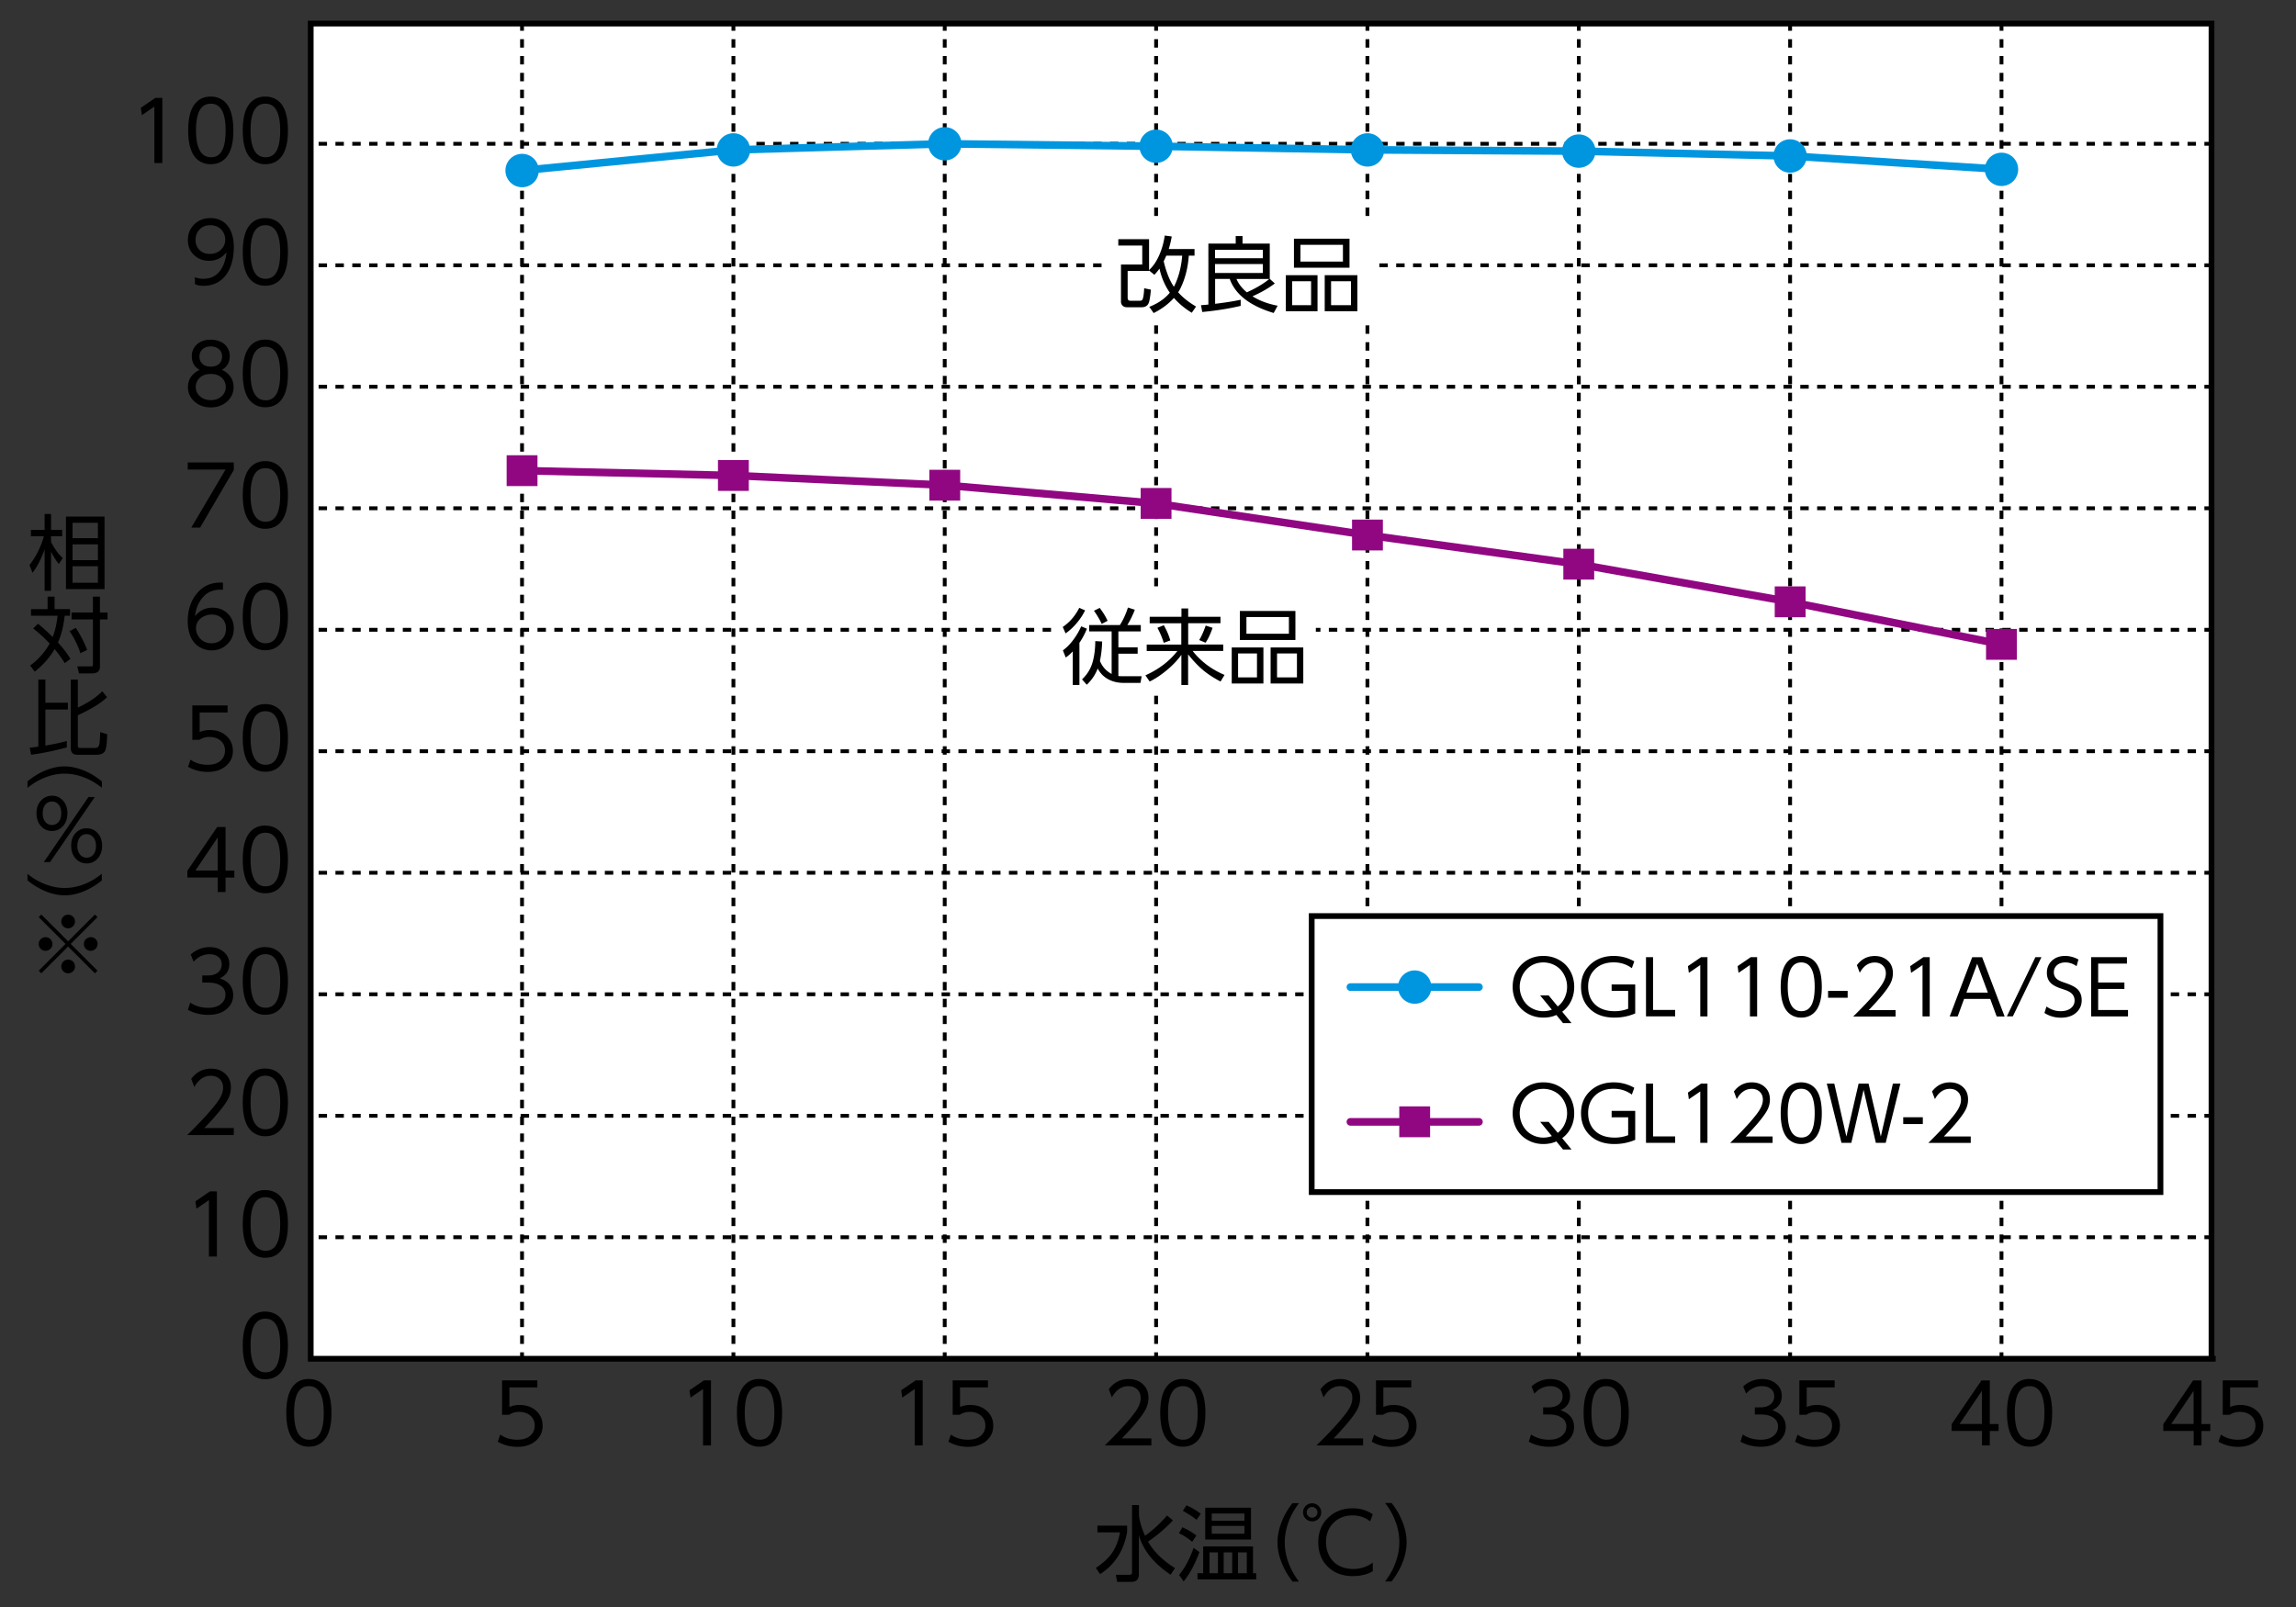 <svg xmlns="http://www.w3.org/2000/svg" id="a" viewBox="0 0 300 210"><rect x="0" y="0" width="300" height="210" fill="#333333" stroke="none"/><defs><style>.b{fill:#910782}.c,.d,.g{fill:none}.c{stroke:#0096df}.d{stroke-dasharray:1.1 1.1;stroke-width:.5px}.d,.h{stroke:#000}.h,.i{fill:#fff}.j{fill:#0096df}.g{stroke:#910782}.h{stroke-width:.75px}</style></defs><path d="M289.13 177.56H40.6V2.92v.16h248.36v174.48h.17z" class="h"/><path d="M261.52 2.92v174.64M233.9 2.92v174.64M206.29 2.92v174.64M178.67 2.92v174.64M151.06 2.92v174.64M123.44 2.92v174.64M95.83 2.92v174.64M68.21 2.92v174.64M289.13 18.79H40.6M289.13 34.67H40.6M289.13 50.54H40.6M289.13 66.42H40.6M289.13 82.3H40.6M289.13 98.17H40.6M289.13 114.05H40.6M289.13 129.93H40.6M289.13 145.81H40.6M289.13 161.68H40.6" class="d"/><path d="m18.4 14.09 1.9-1.3h.91v8.51h-1.04v-7.37l-1.63 1.12-.14-.96ZM27.54 12.62c.58 0 1.1.15 1.55.46.93.63 1.4 1.96 1.4 3.97 0 1.47-.25 2.57-.76 3.3-.51.74-1.25 1.11-2.22 1.11-.56 0-1.06-.15-1.52-.46-.93-.64-1.4-1.96-1.4-3.96 0-1.48.25-2.58.76-3.31.51-.74 1.24-1.11 2.19-1.11Zm0 .93c-1.29 0-1.93 1.16-1.93 3.47s.65 3.53 1.96 3.53 1.91-1.17 1.91-3.5-.64-3.5-1.93-3.5ZM34.67 12.62c.58 0 1.1.15 1.55.46.93.63 1.4 1.96 1.4 3.97 0 1.47-.25 2.57-.76 3.3-.51.74-1.25 1.11-2.22 1.11-.56 0-1.06-.15-1.52-.46-.93-.64-1.4-1.96-1.4-3.96 0-1.48.25-2.58.76-3.31.51-.74 1.24-1.11 2.19-1.11Zm0 .93c-1.29 0-1.93 1.16-1.93 3.47s.65 3.53 1.96 3.53 1.91-1.17 1.91-3.5-.64-3.5-1.93-3.5ZM25.45 36.22c.34.14.71.21 1.12.21 1.09 0 1.9-.47 2.43-1.42.31-.54.51-1.22.6-2.04-.6.74-1.36 1.11-2.29 1.11-.77 0-1.41-.24-1.93-.73-.56-.51-.83-1.18-.83-1.99s.28-1.49.83-2.04c.56-.54 1.25-.82 2.1-.82.93 0 1.67.32 2.21.95.57.66.86 1.63.86 2.89 0 .89-.14 1.7-.41 2.44-.33.9-.84 1.56-1.51 2-.59.38-1.27.57-2.02.57-.44 0-.82-.07-1.14-.22v-.92Zm1.99-6.79c-.54 0-.99.18-1.34.53-.37.37-.55.84-.55 1.41 0 .46.14.86.42 1.19.34.41.82.62 1.44.62s1.12-.2 1.51-.6c.34-.34.51-.76.51-1.25 0-.54-.19-1-.56-1.37-.35-.35-.83-.53-1.42-.53ZM34.67 28.5c.58 0 1.1.15 1.55.46.93.63 1.4 1.96 1.4 3.97 0 1.47-.25 2.57-.76 3.3-.51.74-1.25 1.11-2.22 1.11-.56 0-1.06-.15-1.52-.46-.93-.64-1.4-1.96-1.4-3.96 0-1.48.25-2.58.76-3.31.51-.74 1.24-1.11 2.19-1.11Zm0 .93c-1.29 0-1.93 1.16-1.93 3.47s.65 3.53 1.96 3.53 1.91-1.17 1.91-3.5-.64-3.5-1.93-3.5ZM28.99 48.33c.19.08.36.18.53.3.67.5 1 1.15 1 1.97 0 .74-.29 1.37-.86 1.88-.58.51-1.28.76-2.12.76s-1.54-.25-2.12-.76c-.57-.51-.86-1.13-.86-1.88 0-.86.36-1.53 1.09-2.02.14-.1.29-.18.45-.24-.09-.05-.17-.1-.25-.15-.53-.39-.79-.94-.79-1.64 0-.59.21-1.09.62-1.5.45-.44 1.07-.66 1.86-.66.54 0 1.03.12 1.47.36.35.2.63.5.82.89.13.28.19.58.19.9 0 .7-.26 1.25-.79 1.64-.07.05-.16.1-.25.15Zm-1.45.54c-.59 0-1.05.15-1.4.46-.37.33-.56.75-.56 1.24s.19.9.56 1.23c.37.33.85.49 1.42.49.54 0 1-.16 1.38-.49.37-.33.56-.75.56-1.23s-.19-.92-.56-1.24c-.35-.31-.82-.46-1.4-.46Zm0-3.6c-.46 0-.83.13-1.1.39-.25.24-.38.54-.38.93s.13.7.38.95c.26.25.63.37 1.12.37.46 0 .82-.12 1.08-.37.25-.25.38-.56.38-.95s-.13-.7-.38-.93c-.28-.26-.65-.39-1.1-.39ZM34.67 44.38c.58 0 1.1.15 1.55.46.93.63 1.4 1.96 1.4 3.97 0 1.47-.25 2.57-.76 3.3-.51.74-1.25 1.11-2.22 1.11-.56 0-1.06-.15-1.52-.46-.93-.64-1.4-1.96-1.4-3.96 0-1.48.25-2.58.76-3.31.51-.74 1.24-1.11 2.19-1.11Zm0 .93c-1.29 0-1.93 1.16-1.93 3.47s.65 3.53 1.96 3.53 1.91-1.17 1.91-3.5-.64-3.5-1.93-3.5ZM24.53 60.43h6.02v.98l-4.4 7.53H25l4.47-7.58h-4.94v-.92ZM34.67 60.26c.58 0 1.1.15 1.55.46.93.63 1.4 1.96 1.4 3.97 0 1.47-.25 2.57-.76 3.3-.51.74-1.25 1.11-2.22 1.11-.56 0-1.06-.15-1.52-.46-.93-.64-1.4-1.96-1.4-3.96 0-1.48.25-2.58.76-3.31.51-.74 1.24-1.11 2.19-1.11Zm0 .92c-1.29 0-1.93 1.16-1.93 3.47s.65 3.53 1.96 3.53 1.91-1.17 1.91-3.5-.64-3.5-1.93-3.5ZM29.13 77.07c-.12 0-.23-.01-.32-.01-.91 0-1.65.29-2.21.89-.63.66-1 1.52-1.12 2.57.6-.74 1.36-1.11 2.29-1.11.77 0 1.42.24 1.94.73.56.52.84 1.18.84 1.99s-.28 1.5-.84 2.04c-.56.54-1.24.82-2.06.82-.61 0-1.18-.17-1.69-.5-.5-.33-.87-.81-1.11-1.43a5.35 5.35 0 0 1-.32-1.89c0-1.25.3-2.33.91-3.24.81-1.2 1.92-1.8 3.34-1.8.1 0 .22 0 .35.02v.92Zm-1.47 3.24c-.49 0-.94.14-1.33.42-.48.34-.72.79-.72 1.35 0 .34.08.66.25.96.16.29.37.52.64.7.33.21.7.32 1.11.32.56 0 1.02-.17 1.38-.52.36-.35.54-.83.54-1.43 0-.51-.16-.92-.47-1.25-.35-.37-.82-.55-1.4-.55ZM34.67 76.13c.58 0 1.1.15 1.55.46.93.63 1.4 1.96 1.4 3.97 0 1.47-.25 2.57-.76 3.3-.51.74-1.25 1.11-2.22 1.11-.56 0-1.06-.15-1.52-.46-.93-.64-1.4-1.96-1.4-3.96 0-1.48.25-2.58.76-3.31.51-.74 1.24-1.11 2.19-1.11Zm0 .93c-1.29 0-1.93 1.16-1.93 3.47s.65 3.53 1.96 3.53 1.91-1.17 1.91-3.5-.64-3.5-1.93-3.5ZM29.74 92.18v.92h-3.65v2.56c.41-.17.85-.26 1.32-.26.85 0 1.55.23 2.1.7.61.52.92 1.19.92 2.01s-.29 1.44-.88 1.96c-.6.53-1.41.8-2.42.8-.92 0-1.77-.22-2.56-.67l.32-.93c.64.45 1.38.67 2.22.67.76 0 1.33-.18 1.73-.55.37-.34.56-.77.56-1.3s-.2-1-.61-1.33c-.38-.31-.86-.46-1.45-.46-.48 0-.91.13-1.29.38h-.92v-4.5h4.59ZM34.67 92.01c.58 0 1.1.15 1.55.46.93.63 1.4 1.96 1.4 3.97 0 1.47-.25 2.57-.76 3.3-.51.74-1.25 1.11-2.22 1.11-.56 0-1.06-.15-1.52-.46-.93-.64-1.4-1.96-1.4-3.96 0-1.48.25-2.58.76-3.31.51-.74 1.24-1.11 2.19-1.11Zm0 .93c-1.29 0-1.93 1.16-1.93 3.47s.65 3.53 1.96 3.53 1.91-1.17 1.91-3.5-.64-3.5-1.93-3.5ZM29.47 116.57h-1.02v-1.9h-3.97v-.88l3.9-5.72h1.09v5.7h1.15v.91h-1.15v1.9Zm-3.94-2.81h2.92v-4.33l-2.92 4.33ZM34.67 107.89c.58 0 1.1.15 1.55.46.93.63 1.4 1.96 1.4 3.97 0 1.47-.25 2.57-.76 3.3-.51.74-1.25 1.11-2.22 1.11-.56 0-1.06-.15-1.52-.46-.93-.64-1.4-1.96-1.4-3.96 0-1.48.25-2.58.76-3.32.51-.74 1.24-1.11 2.19-1.11Zm0 .93c-1.29 0-1.93 1.16-1.93 3.47s.65 3.53 1.96 3.53 1.91-1.17 1.91-3.5-.64-3.5-1.93-3.5ZM28.68 127.84c.43.14.77.32 1.04.54.5.42.75.98.75 1.66 0 .74-.3 1.36-.89 1.85-.58.49-1.38.73-2.38.73-.95 0-1.83-.22-2.65-.66l.3-.94c.67.45 1.46.68 2.36.68.68 0 1.23-.16 1.63-.48.41-.32.62-.74.62-1.25 0-.62-.32-1.06-.95-1.34-.35-.15-.79-.23-1.3-.23h-.78v-.93h.8c.44 0 .81-.1 1.11-.29.42-.27.63-.65.63-1.15s-.19-.83-.57-1.07c-.27-.18-.61-.26-1.02-.26-.81 0-1.51.33-2.08.98l-.38-.95c.73-.64 1.56-.96 2.47-.96.78 0 1.42.23 1.93.7.43.39.64.89.64 1.51 0 .87-.42 1.49-1.25 1.87ZM34.67 123.77c.58 0 1.1.15 1.55.46.93.63 1.4 1.96 1.4 3.97 0 1.47-.25 2.57-.76 3.3-.51.74-1.25 1.11-2.22 1.11-.56 0-1.06-.15-1.52-.46-.93-.64-1.4-1.96-1.4-3.96 0-1.48.25-2.58.76-3.32.51-.74 1.24-1.11 2.19-1.11Zm0 .92c-1.29 0-1.93 1.16-1.93 3.47s.65 3.53 1.96 3.53 1.91-1.17 1.91-3.5-.64-3.5-1.93-3.5ZM25 140.97c.66-.88 1.51-1.32 2.57-1.32.85 0 1.54.28 2.04.85.38.42.56.96.56 1.62 0 .59-.16 1.15-.47 1.68-.5.85-1.5 2.05-3 3.61h3.85v.92h-6.09c1.25-1.22 2.26-2.28 3.03-3.18.56-.66.96-1.17 1.18-1.53.32-.52.48-1.01.48-1.49 0-.51-.17-.9-.52-1.19-.29-.24-.65-.36-1.08-.36-.89 0-1.61.49-2.16 1.47l-.41-1.08ZM34.67 139.64c.58 0 1.1.15 1.55.46.93.63 1.4 1.96 1.4 3.97 0 1.47-.25 2.57-.76 3.3-.51.74-1.25 1.11-2.22 1.11-.56 0-1.06-.15-1.52-.46-.93-.64-1.4-1.96-1.4-3.96 0-1.48.25-2.58.76-3.32.51-.74 1.24-1.11 2.19-1.11Zm0 .93c-1.29 0-1.93 1.16-1.93 3.47s.65 3.53 1.96 3.53 1.91-1.17 1.91-3.5-.64-3.5-1.93-3.5ZM25.53 156.99l1.9-1.3h.91v8.51H27.3v-7.37l-1.63 1.12-.14-.96ZM34.67 155.52c.58 0 1.1.15 1.55.46.93.63 1.4 1.96 1.4 3.97 0 1.47-.25 2.57-.76 3.3-.51.74-1.25 1.11-2.22 1.11-.56 0-1.06-.15-1.52-.46-.93-.64-1.4-1.96-1.4-3.96 0-1.48.25-2.58.76-3.32.51-.74 1.24-1.11 2.19-1.11Zm0 .93c-1.29 0-1.93 1.16-1.93 3.47s.65 3.53 1.96 3.53 1.91-1.17 1.91-3.5-.64-3.5-1.93-3.5ZM34.67 171.4c.58 0 1.1.15 1.55.46.93.63 1.4 1.96 1.4 3.97 0 1.47-.25 2.57-.76 3.3-.51.74-1.25 1.11-2.22 1.11-.56 0-1.06-.15-1.52-.46-.93-.64-1.4-1.96-1.4-3.96 0-1.48.25-2.58.76-3.32.51-.74 1.24-1.11 2.19-1.11Zm0 .93c-1.29 0-1.93 1.16-1.93 3.47s.65 3.53 1.96 3.53 1.91-1.17 1.91-3.5-.64-3.5-1.93-3.5ZM40.36 180.21c.58 0 1.1.15 1.55.46.93.63 1.4 1.96 1.4 3.97 0 1.47-.25 2.57-.76 3.3-.51.74-1.25 1.11-2.22 1.11-.56 0-1.06-.15-1.52-.46-.93-.64-1.4-1.96-1.4-3.96 0-1.48.25-2.58.76-3.32.51-.74 1.24-1.11 2.19-1.11Zm0 .93c-1.29 0-1.93 1.16-1.93 3.47s.65 3.53 1.96 3.53 1.91-1.17 1.91-3.5-.64-3.5-1.93-3.5ZM70.21 180.38v.92h-3.65v2.56c.41-.17.85-.26 1.32-.26.85 0 1.55.23 2.1.7.61.52.92 1.19.92 2.01s-.29 1.44-.88 1.96c-.6.53-1.41.8-2.42.8-.92 0-1.77-.22-2.56-.67l.32-.93c.64.45 1.38.67 2.22.67.76 0 1.33-.18 1.73-.55.37-.34.56-.77.56-1.3s-.2-1-.61-1.33c-.38-.31-.86-.46-1.45-.46-.48 0-.91.13-1.29.38h-.92v-4.5h4.59ZM90.09 181.68l1.9-1.3h.91v8.51h-1.04v-7.37l-1.63 1.12-.14-.96ZM99.24 180.21c.58 0 1.1.15 1.55.46.93.63 1.4 1.96 1.4 3.97 0 1.47-.25 2.57-.76 3.3-.51.74-1.25 1.11-2.22 1.11-.56 0-1.06-.15-1.52-.46-.93-.64-1.4-1.96-1.4-3.96 0-1.48.25-2.58.76-3.32.51-.74 1.24-1.11 2.19-1.11Zm0 .93c-1.29 0-1.93 1.16-1.93 3.47s.65 3.53 1.96 3.53 1.91-1.17 1.91-3.5-.64-3.5-1.93-3.5ZM117.75 181.68l1.9-1.3h.91v8.51h-1.04v-7.37l-1.63 1.12-.14-.96ZM129.09 180.38v.92h-3.65v2.56c.41-.17.85-.26 1.32-.26.85 0 1.55.23 2.1.7.61.52.92 1.19.92 2.01s-.29 1.44-.88 1.96c-.6.53-1.41.8-2.42.8-.92 0-1.77-.22-2.56-.67l.32-.93c.64.45 1.38.67 2.22.67.76 0 1.33-.18 1.73-.55.37-.34.56-.77.56-1.3s-.2-1-.61-1.33c-.38-.31-.86-.46-1.45-.46-.48 0-.91.13-1.29.38h-.92v-4.5h4.59ZM144.89 181.53c.66-.88 1.51-1.32 2.57-1.32.85 0 1.54.28 2.04.85.38.42.56.96.56 1.62 0 .59-.16 1.15-.47 1.68-.5.85-1.5 2.05-3 3.61h3.85v.92h-6.09c1.25-1.22 2.26-2.28 3.03-3.18.56-.66.96-1.17 1.18-1.53.32-.52.48-1.01.48-1.49 0-.51-.17-.9-.52-1.19-.29-.24-.65-.36-1.08-.36-.89 0-1.61.49-2.16 1.47l-.41-1.08ZM154.55 180.21c.58 0 1.1.15 1.55.46.93.63 1.4 1.96 1.4 3.97 0 1.47-.25 2.57-.76 3.3-.51.74-1.25 1.11-2.22 1.11-.56 0-1.06-.15-1.52-.46-.93-.64-1.4-1.96-1.4-3.96 0-1.48.25-2.58.76-3.32.51-.74 1.24-1.11 2.19-1.11Zm0 .93c-1.29 0-1.93 1.16-1.93 3.47s.65 3.53 1.96 3.53 1.91-1.17 1.91-3.5-.64-3.5-1.93-3.5ZM172.55 181.53c.66-.88 1.51-1.32 2.57-1.32.85 0 1.54.28 2.04.85.38.42.56.96.56 1.62 0 .59-.16 1.15-.47 1.68-.5.85-1.5 2.05-3 3.61h3.85v.92h-6.09c1.25-1.22 2.26-2.28 3.03-3.18.56-.66.96-1.17 1.18-1.53.32-.52.48-1.01.48-1.49 0-.51-.17-.9-.52-1.19-.29-.24-.65-.36-1.08-.36-.89 0-1.61.49-2.16 1.47l-.41-1.08ZM184.4 180.38v.92h-3.65v2.56c.41-.17.85-.26 1.32-.26.85 0 1.55.23 2.1.7.62.52.92 1.19.92 2.01s-.29 1.44-.88 1.96c-.6.53-1.41.8-2.42.8-.92 0-1.77-.22-2.56-.67l.32-.93c.64.45 1.38.67 2.22.67.76 0 1.33-.18 1.73-.55.37-.34.56-.77.56-1.3s-.2-1-.61-1.33c-.38-.31-.86-.46-1.45-.46-.48 0-.91.13-1.29.38h-.92v-4.5h4.58ZM203.88 184.28c.42.14.77.32 1.04.54.5.42.75.98.75 1.66 0 .74-.3 1.36-.89 1.85-.58.49-1.38.73-2.38.73-.95 0-1.83-.22-2.65-.66l.3-.94c.67.45 1.46.68 2.36.68.68 0 1.23-.16 1.63-.48.41-.32.62-.74.62-1.25 0-.62-.32-1.06-.95-1.34-.35-.15-.79-.23-1.3-.23h-.78v-.93h.8c.44 0 .81-.1 1.11-.29.42-.27.63-.65.63-1.15s-.19-.83-.58-1.07c-.27-.18-.61-.26-1.02-.26-.81 0-1.51.33-2.08.98l-.38-.95c.73-.64 1.56-.96 2.47-.96.78 0 1.42.23 1.93.7.43.39.64.89.64 1.51 0 .87-.42 1.49-1.25 1.87ZM209.87 180.21c.58 0 1.1.15 1.55.46.93.63 1.4 1.96 1.4 3.97 0 1.47-.25 2.57-.76 3.3-.51.74-1.25 1.11-2.22 1.11-.56 0-1.06-.15-1.52-.46-.93-.64-1.4-1.96-1.4-3.96 0-1.48.25-2.58.76-3.32.51-.74 1.24-1.11 2.19-1.11Zm0 .93c-1.29 0-1.93 1.16-1.93 3.47s.65 3.53 1.96 3.53 1.91-1.17 1.91-3.5-.64-3.5-1.93-3.5ZM231.54 184.28c.43.14.77.32 1.04.54.5.42.75.98.75 1.66 0 .74-.3 1.36-.89 1.85-.58.49-1.38.73-2.38.73-.95 0-1.83-.22-2.65-.66l.3-.94c.67.45 1.46.68 2.36.68.68 0 1.23-.16 1.63-.48.41-.32.62-.74.62-1.25 0-.62-.32-1.06-.95-1.34-.35-.15-.79-.23-1.3-.23h-.78v-.93h.79c.44 0 .81-.1 1.11-.29.42-.27.63-.65.63-1.15s-.19-.83-.57-1.07c-.27-.18-.61-.26-1.02-.26-.81 0-1.51.33-2.08.98l-.38-.95c.73-.64 1.56-.96 2.47-.96.78 0 1.42.23 1.93.7.43.39.64.89.64 1.51 0 .87-.42 1.49-1.25 1.87ZM239.72 180.38v.92h-3.65v2.56c.41-.17.85-.26 1.32-.26.85 0 1.55.23 2.1.7.61.52.92 1.19.92 2.01s-.29 1.44-.88 1.96c-.6.53-1.41.8-2.42.8-.92 0-1.77-.22-2.56-.67l.32-.93c.64.45 1.38.67 2.22.67.75 0 1.33-.18 1.73-.55.37-.34.56-.77.56-1.3s-.2-1-.61-1.33c-.38-.31-.86-.46-1.45-.46-.49 0-.91.13-1.29.38h-.92v-4.5h4.59ZM259.99 188.89h-1.02v-1.9H255v-.88l3.9-5.72h1.09v5.7h1.15v.91h-1.15v1.9Zm-3.95-2.81h2.92v-4.33l-2.92 4.33ZM265.19 180.21c.58 0 1.1.15 1.55.46.93.63 1.4 1.96 1.4 3.97 0 1.47-.25 2.57-.76 3.3-.51.74-1.25 1.11-2.22 1.11-.56 0-1.06-.15-1.52-.46-.93-.64-1.4-1.96-1.4-3.96 0-1.48.25-2.58.76-3.32.51-.74 1.24-1.11 2.19-1.11Zm0 .93c-1.29 0-1.93 1.16-1.93 3.47s.65 3.53 1.96 3.53 1.91-1.17 1.91-3.5-.64-3.5-1.93-3.5ZM287.65 188.89h-1.02v-1.9h-3.97v-.88l3.9-5.72h1.09v5.7h1.15v.91h-1.15v1.9Zm-3.95-2.81h2.92v-4.33l-2.92 4.33ZM295.04 180.38v.92h-3.65v2.56c.41-.17.85-.26 1.32-.26.85 0 1.55.23 2.1.7.61.52.92 1.19.92 2.01s-.29 1.44-.88 1.96c-.6.53-1.41.8-2.42.8-.92 0-1.77-.22-2.56-.67l.32-.93c.64.45 1.38.67 2.22.67.75 0 1.33-.18 1.73-.55.37-.34.56-.77.56-1.3s-.2-1-.61-1.33c-.38-.31-.86-.46-1.45-.46-.49 0-.91.13-1.29.38h-.92v-4.5h4.59Z"/><path d="M70.4 22.28c0 1.21-.98 2.19-2.18 2.19s-2.18-.98-2.18-2.19.98-2.18 2.18-2.18 2.18.98 2.18 2.18M98.01 19.59c0 1.21-.98 2.18-2.18 2.18s-2.18-.98-2.18-2.18.98-2.18 2.18-2.18 2.18.98 2.18 2.18M125.63 18.79c0 1.21-.98 2.18-2.18 2.18s-2.18-.98-2.18-2.18.98-2.18 2.18-2.18 2.18.98 2.18 2.18M153.24 19.11c0 1.21-.98 2.18-2.18 2.18s-2.18-.98-2.18-2.18.98-2.18 2.18-2.18 2.18.98 2.18 2.18M180.86 19.59c0 1.21-.98 2.18-2.18 2.18s-2.18-.98-2.18-2.18.98-2.18 2.18-2.18 2.18.98 2.18 2.18M208.47 19.75c0 1.2-.98 2.18-2.19 2.18s-2.18-.98-2.18-2.18.98-2.19 2.18-2.19 2.19.98 2.19 2.19M236.08 20.38c0 1.21-.98 2.19-2.18 2.19s-2.18-.98-2.18-2.19.98-2.18 2.18-2.18 2.18.98 2.18 2.18M263.7 22.13c0 1.21-.98 2.18-2.18 2.18s-2.18-.98-2.18-2.18.98-2.18 2.18-2.18 2.18.98 2.18 2.18" class="j"/><path d="M66.2 59.49h4.03v4.03H66.2zM93.81 60.12h4.03v4.03h-4.03zM121.43 61.39h4.03v4.03h-4.03zM149.04 63.77h4.03v4.03h-4.03zM176.66 67.9h4.03v4.03h-4.03zM204.27 71.71h4.03v4.03h-4.03zM231.89 76.63h4.03v4.03h-4.03zM259.5 82.19h4.03v4.03h-4.03z" class="b"/><path d="m95.83 62.14-27.61-.64M123.44 63.4l-27.61-1.26M151.06 65.79l-27.62-2.39M178.67 69.92l-27.61-4.13M206.29 73.73l-27.62-3.81M233.9 78.65l-27.61-4.92M261.52 84.2l-27.62-5.55" class="g"/><path d="m95.83 19.59-27.61 2.69M123.44 18.79l-27.61.8M151.06 19.11l-27.62-.32M178.67 19.58l-27.61-.47M206.29 19.75l-27.62-.17M233.9 20.38l-27.61-.63M261.52 22.13l-27.62-1.75" class="c"/><path d="M171.39 119.71h110.9v36.07h-110.9z" class="h"/><path d="M203.35 132.64c-.51.23-1.08.34-1.69.34-.74 0-1.42-.17-2.04-.52-.67-.37-1.17-.89-1.52-1.56a4.24 4.24 0 0 1-.45-1.95c0-1.19.39-2.16 1.17-2.92.76-.74 1.71-1.11 2.84-1.11.75 0 1.43.17 2.05.52.67.37 1.17.89 1.52 1.56.3.59.46 1.24.46 1.95 0 .9-.24 1.69-.71 2.38-.24.34-.52.63-.86.88l1.22 1.49h-1.11l-.87-1.06Zm-.58-.7-1.53-1.86h1.11l1.19 1.44c.14-.11.25-.21.34-.31.26-.27.48-.6.63-.99a3.34 3.34 0 0 0-.21-2.96c-.29-.5-.68-.88-1.19-1.14-.45-.23-.93-.35-1.45-.35-.88 0-1.62.31-2.21.93-.26.27-.47.6-.63.99a3.34 3.34 0 0 0 .21 2.96c.29.5.68.88 1.19 1.14.45.23.93.35 1.45.35.38 0 .74-.07 1.1-.2ZM213.64 132.44c-.84.36-1.74.54-2.7.54-1.27 0-2.3-.34-3.07-1.02-.86-.76-1.29-1.77-1.29-3.02s.45-2.26 1.36-3.03c.78-.66 1.75-.99 2.92-.99.95 0 1.84.24 2.68.71l-.32.89c-.69-.51-1.48-.76-2.37-.76-1.05 0-1.89.32-2.5.95-.56.57-.84 1.31-.84 2.21 0 1.04.34 1.86 1.03 2.45.6.51 1.42.77 2.46.77.61 0 1.19-.11 1.74-.32v-2.33h-2.16v-.84h3.08v3.78ZM215.06 125.08h.93v6.9h2.89v.84h-3.81v-7.74ZM220.54 126.26l1.73-1.18h.83v7.74h-.94v-6.71l-1.49 1.02-.12-.87ZM227.03 126.26l1.73-1.18h.83v7.74h-.94v-6.71l-1.49 1.02-.12-.87ZM235.35 124.92c.53 0 1 .14 1.41.42.85.58 1.28 1.78 1.28 3.62 0 1.34-.23 2.34-.69 3.01-.47.67-1.14 1.01-2.02 1.01-.51 0-.97-.14-1.38-.42-.85-.58-1.28-1.78-1.28-3.61 0-1.35.23-2.35.69-3.02.47-.67 1.13-1.01 2-1.01Zm0 .85c-1.17 0-1.76 1.05-1.76 3.16s.59 3.21 1.78 3.21 1.74-1.06 1.74-3.19-.59-3.18-1.76-3.18ZM238.86 129.49h2.56v.89h-2.56v-.89ZM242.62 126.13c.6-.8 1.38-1.2 2.34-1.2.78 0 1.4.26 1.86.77.34.38.51.87.51 1.48 0 .53-.14 1.04-.43 1.53-.45.77-1.36 1.87-2.73 3.29h3.51v.84h-5.54c1.13-1.11 2.05-2.08 2.76-2.9.51-.6.87-1.06 1.07-1.4.29-.47.44-.92.44-1.35 0-.46-.16-.82-.47-1.08-.27-.22-.59-.33-.98-.33-.81 0-1.47.45-1.96 1.34l-.37-.98ZM249.58 126.26l1.73-1.18h.83v7.74h-.94v-6.71l-1.49 1.02-.12-.87ZM260.05 130.54h-3.42l-.84 2.29h-1.04l2.94-7.74h1.3l2.94 7.74h-1.04l-.84-2.29Zm-.31-.83-1.4-3.77-1.4 3.77h2.8ZM265.96 125.08h.78l-3.74 7.74h-.78l3.73-7.74ZM271.57 125.39l-.24.87c-.46-.33-.95-.49-1.46-.49-.48 0-.85.13-1.13.39-.25.24-.38.54-.38.91s.15.68.45.91c.18.14.51.29 1 .45.86.29 1.43.59 1.72.92.31.35.47.8.47 1.35 0 .68-.25 1.23-.75 1.66-.49.42-1.15.63-1.96.63s-1.51-.21-2.16-.62l.27-.84c.58.41 1.19.61 1.85.61.59 0 1.05-.15 1.39-.44.28-.25.43-.56.43-.95 0-.43-.17-.77-.5-1.02-.18-.13-.39-.24-.63-.33l-.73-.25c-.5-.17-.88-.37-1.15-.6-.41-.35-.61-.82-.61-1.43s.2-1.12.61-1.53c.45-.45 1.05-.67 1.78-.67.59 0 1.17.16 1.74.47ZM274.15 128.39h3.43v.84h-3.43v2.75h3.9v.84h-4.82v-7.74h4.68v.84h-3.76v2.47Z"/><path d="M187.03 128.99c0 1.21-.98 2.18-2.18 2.18s-2.18-.97-2.18-2.18.98-2.18 2.18-2.18 2.18.98 2.18 2.18" class="j"/><path d="M176.45 128.99h16.79" style="stroke-linecap:round;stroke:#0096df;fill:none"/><path d="M203.35 149.16c-.51.23-1.08.34-1.69.34-.74 0-1.42-.17-2.04-.52-.67-.37-1.17-.89-1.52-1.56a4.24 4.24 0 0 1-.45-1.95c0-1.19.39-2.16 1.17-2.92.76-.74 1.71-1.11 2.84-1.11.75 0 1.43.17 2.05.52.67.37 1.17.89 1.52 1.56.3.59.46 1.24.46 1.95 0 .9-.24 1.69-.71 2.38-.24.34-.52.63-.86.88l1.22 1.49h-1.11l-.87-1.06Zm-.58-.7-1.53-1.86h1.11l1.19 1.44c.14-.11.25-.21.34-.31.26-.27.48-.6.63-.99a3.34 3.34 0 0 0-.21-2.96c-.29-.5-.68-.88-1.19-1.14-.45-.23-.93-.35-1.45-.35-.88 0-1.62.31-2.21.93-.26.27-.47.6-.63.99a3.34 3.34 0 0 0 .21 2.96c.29.5.68.88 1.19 1.14.45.23.93.35 1.45.35.38 0 .74-.07 1.1-.2ZM213.64 148.96c-.84.36-1.74.54-2.7.54-1.27 0-2.3-.34-3.07-1.02-.86-.76-1.29-1.77-1.29-3.02s.45-2.26 1.36-3.03c.78-.66 1.75-.99 2.92-.99.95 0 1.84.24 2.68.71l-.32.89c-.69-.51-1.48-.76-2.37-.76-1.05 0-1.89.32-2.5.95-.56.57-.84 1.31-.84 2.21 0 1.04.34 1.86 1.03 2.45.6.51 1.42.77 2.46.77.61 0 1.19-.11 1.74-.32v-2.33h-2.16v-.84h3.08v3.78ZM215.06 141.6h.93v6.9h2.89v.84h-3.81v-7.74ZM220.54 142.78l1.73-1.18h.83v7.74h-.94v-6.71l-1.49 1.02-.12-.87ZM226.55 142.64c.6-.8 1.38-1.2 2.34-1.2.78 0 1.4.26 1.86.77.34.38.51.87.51 1.48 0 .53-.14 1.04-.43 1.53-.45.77-1.36 1.87-2.73 3.29h3.51v.84h-5.54c1.13-1.11 2.05-2.08 2.76-2.9.51-.6.87-1.06 1.07-1.4.29-.47.44-.92.44-1.35 0-.46-.16-.82-.47-1.08-.27-.22-.59-.33-.98-.33-.81 0-1.47.45-1.96 1.34l-.37-.98ZM235.35 141.44c.53 0 1 .14 1.41.42.85.58 1.28 1.78 1.28 3.62 0 1.34-.23 2.34-.69 3.01-.47.67-1.14 1.01-2.02 1.01-.51 0-.97-.14-1.38-.42-.85-.58-1.28-1.78-1.28-3.61 0-1.35.23-2.35.69-3.02.47-.67 1.13-1.01 2-1.01Zm0 .84c-1.17 0-1.76 1.05-1.76 3.16s.59 3.21 1.78 3.21 1.74-1.06 1.74-3.19-.59-3.18-1.76-3.18ZM243.5 142.42l-1.6 6.92h-1.29l-1.92-7.74h.98l1.58 6.92 1.6-6.92h1.3l1.6 6.92 1.58-6.92h.98l-1.92 7.74h-1.29l-1.6-6.92ZM248.68 146h2.56v.89h-2.56V146ZM252.44 142.64c.6-.8 1.38-1.2 2.34-1.2.78 0 1.4.26 1.86.77.34.38.51.87.51 1.48 0 .53-.14 1.04-.43 1.53-.45.77-1.36 1.87-2.73 3.29h3.51v.84h-5.54c1.13-1.11 2.05-2.08 2.76-2.9.51-.6.87-1.06 1.07-1.4.29-.47.44-.92.44-1.35 0-.46-.16-.82-.47-1.08-.27-.22-.59-.33-.98-.33-.81 0-1.47.45-1.96 1.34l-.37-.98Z"/><path d="M182.83 144.58h4.03v4.03h-4.03z" class="b"/><path d="M176.45 146.6h16.79" style="stroke:#910782;stroke-linecap:round;fill:none"/><path d="M137.87 77.57h34.06v12.67h-34.06zM144.59 28.95h34.8v12.81h-34.8z" class="i"/><path d="m141.02 79.43.76.33c-.26.55-.62 1.1-1.08 1.65-.47.56-.96 1.01-1.47 1.36l-.37-.84c.9-.61 1.62-1.44 2.16-2.5Zm-.84 5.68c-.34.36-.65.63-.93.81l-.37-.93c.48-.35.95-.82 1.39-1.42.39-.53.73-1.1 1-1.72l.75.31c-.29.71-.62 1.32-.98 1.84v5.51h-.87v-4.4Zm5.94 3.23c.13.02.36.03.7.03h2.35l-.15.87h-2.19c-.98 0-1.81-.26-2.48-.77a3.3 3.3 0 0 1-.92-1.11c-.32.83-.8 1.53-1.43 2.12l-.62-.7c.71-.66 1.18-1.46 1.42-2.39.2-.77.31-1.64.31-2.61l.9.05c-.02.87-.12 1.72-.29 2.55.33.77.84 1.33 1.53 1.69v-5.56h-2.93v-.83h4.01c.43-.68.78-1.44 1.05-2.29l.9.29c-.26.69-.59 1.36-.98 2h1.76v.83h-2.93v2.08h2.52v.83h-2.52v2.93Zm-2.43-8.9c.46.61.8 1.17 1.03 1.69l-.77.4c-.21-.48-.55-1.06-1.01-1.72l.75-.37ZM150.24 80.6h4.13v-1.09h.88v1.09h4.22v.84h-4.22v2.78h4.58v.84h-4c1.07 1.37 2.46 2.41 4.17 3.14l-.52.86c-.84-.44-1.58-.91-2.2-1.42-.68-.56-1.36-1.27-2.04-2.13v4.01h-.88v-3.95c-.45.63-1.02 1.25-1.72 1.85-.8.69-1.61 1.24-2.42 1.64l-.56-.81c1.74-.78 3.13-1.84 4.18-3.18h-4.01v-.84h4.52v-2.78h-4.13v-.84Zm1.83 1.11c.37.65.65 1.31.85 1.98l-.86.31c-.22-.7-.5-1.35-.83-1.96l.84-.34Zm6.37.33c-.28.81-.58 1.46-.92 1.95l-.83-.35c.29-.46.57-1.09.85-1.89l.9.29ZM160.94 84.61h4.14v4.71h-4.14v-4.71Zm.83.78v3.13h2.47v-3.13h-2.47Zm.23-5.55h7.26v3.79H162v-3.79Zm.86.79v2.19h5.55v-2.19h-5.55Zm3.16 3.98h4.27v4.71h-4.27v-4.71Zm.84.78v3.13h2.6v-3.13h-2.6ZM152.71 32.54h3.37v.87h-.75c-.11 1.6-.48 3.03-1.11 4.31-.07.14-.17.3-.28.47.58.67 1.36 1.29 2.34 1.87l-.56.81c-.92-.56-1.7-1.21-2.33-1.94-.71.79-1.59 1.45-2.65 1.98l-.57-.81c1.15-.46 2.05-1.08 2.68-1.85l-.02-.03a8.852 8.852 0 0 1-1.33-3.12c-.2.28-.42.56-.67.81l-.69-.57v.07h-2.8v3.51c0 .26.12.38.35.38h1.19c.18 0 .29-.03.34-.08.14-.13.24-.65.28-1.55l.87.18c-.02.4-.07.82-.15 1.25-.06.34-.14.58-.25.71-.18.23-.45.34-.8.34h-1.91c-.23 0-.42-.06-.55-.18a.685.685 0 0 1-.24-.54v-4.86h2.78v-2.48h-3.13v-.83h4.02v4.03c.38-.35.72-.78 1-1.29.52-.93.87-2 1.05-3.22l.91.12c-.09.57-.23 1.12-.39 1.65Zm-.32.87c-.13.3-.24.54-.34.73.34 1.43.79 2.54 1.33 3.33.04-.07.08-.14.1-.18.54-1.13.87-2.42.99-3.88h-2.09ZM165.91 36.44l.66.6c-.81.62-1.78 1.18-2.92 1.68.93.58 2.03.99 3.29 1.23l-.52.95c-3.1-.93-5.02-2.42-5.74-4.45h-1.91v3.25c1.34-.16 2.46-.34 3.34-.53v.8c-1.47.35-3.14.62-5.02.8l-.17-.89c.32-.02.65-.05.97-.08v-7.97h3.57v-.98h.89v.98h3.56v4.62Zm-.9-3.8h-6.25v1.1h6.25v-1.1Zm0 1.86h-6.25v1.17h6.25V34.5Zm.84 1.96h-4.29c.28.64.73 1.22 1.35 1.74 1.13-.5 2.09-1.06 2.87-1.69l.06-.05ZM168.01 35.96h4.14v4.71h-4.14v-4.71Zm.83.79v3.13h2.47v-3.13h-2.47Zm.23-5.56h7.26v3.79h-7.26v-3.79Zm.85.8v2.19h5.55v-2.19h-5.55Zm3.17 3.97h4.27v4.71h-4.27v-4.71Zm.83.79v3.13h2.6v-3.13h-2.6ZM6.67 70.82c.42.85.93 1.55 1.53 2.11l-.52.77c-.36-.45-.7-.99-1.01-1.6v5.11h-.84v-5.42c-.48 1.31-1 2.33-1.58 3.06l-.4-1.02c.62-.75 1.15-1.7 1.59-2.85.12-.32.22-.62.29-.9H4.04v-.84h1.79v-2.07h.84v2.07h1.45v.84H6.67v.72Zm6.99-3.32v9.48H8.62V67.5h5.04Zm-.87.82H9.48v2.01h3.31v-2.01Zm0 2.82H9.48v2.06h3.31v-2.06Zm0 2.85H9.48v2.16h3.31v-2.16ZM7.57 83.97c.69.74 1.23 1.45 1.63 2.13l-.74.56c-.34-.57-.78-1.18-1.32-1.84-.62 1.08-1.49 2.06-2.6 2.95l-.6-.8c1.09-.8 1.94-1.76 2.55-2.88-.73-.77-1.45-1.42-2.15-1.96l.63-.62c.72.59 1.35 1.17 1.91 1.74.33-.84.54-1.77.64-2.79H4.05v-.86h2.17v-1.63h.91v1.63h2.02v.86h-.7c-.15 1.35-.44 2.52-.88 3.51Zm2.32-1.93c.57.83 1.07 1.8 1.5 2.89l-.88.43c-.34-1.04-.82-2-1.42-2.88l.81-.43Zm3.17-4.07v2.07h.99v.9h-.99v6.14c0 .37-.11.62-.34.76-.18.11-.43.16-.75.16h-1.65l-.22-.92h1.7c.15.01.25 0 .29-.04.04-.03.05-.1.05-.21v-5.89H9.35v-.9h2.79v-2.07h.92ZM5.93 97.43c1.18-.2 2.12-.4 2.8-.6v.84c-1.67.45-3.23.77-4.67.96l-.17-.93c.32-.02.69-.07 1.12-.13V88.8h.92v3.03h2.94v.89H5.93v4.7Zm3.33-8.62h.91v3.66c1.43-.68 2.49-1.4 3.19-2.14l.63.77c-.75.75-2.02 1.53-3.82 2.37v3.94c0 .14.02.23.07.27.05.04.15.06.31.06h1.9c.28 0 .45-.15.52-.44.06-.27.1-.81.12-1.63l.92.28c-.04 1.08-.12 1.77-.24 2.08-.16.4-.54.6-1.15.6h-2.55c-.55 0-.82-.3-.82-.89v-8.93ZM13.31 102.1v.85c-.52-.42-1.05-.77-1.58-1.03-1.1-.55-2.2-.82-3.28-.82-1.27 0-2.51.36-3.75 1.08-.35.21-.72.47-1.11.78v-.85c.48-.4.97-.73 1.45-1 1.17-.64 2.31-.96 3.4-.96.78 0 1.6.17 2.47.52.84.33 1.64.81 2.39 1.44ZM6.79 103.98c.58 0 1.06.22 1.45.65.38.42.57.98.57 1.65s-.19 1.23-.57 1.66c-.39.43-.87.65-1.45.65s-1.07-.22-1.45-.65c-.38-.43-.57-.99-.57-1.68s.19-1.2.57-1.62c.39-.43.87-.65 1.45-.65Zm0 .76c-.39 0-.71.17-.94.5-.18.26-.27.61-.27 1.05s.11.82.32 1.08c.23.29.53.44.89.44.39 0 .7-.17.94-.5.18-.26.27-.61.27-1.04 0-.47-.11-.83-.32-1.1-.24-.29-.53-.43-.89-.43Zm-1.07 7.92 5.84-8.51h.83l-5.85 8.51h-.83Zm5.6-4.42c.58 0 1.06.21 1.45.64.38.42.57.98.57 1.65s-.19 1.22-.57 1.65c-.38.43-.86.65-1.44.65s-1.07-.22-1.46-.65c-.38-.43-.57-.99-.57-1.68s.19-1.2.57-1.62c.39-.43.87-.64 1.45-.64Zm0 .76c-.39 0-.71.17-.94.51-.18.26-.27.61-.27 1.05s.11.81.33 1.09c.23.29.52.43.89.43.39 0 .71-.17.94-.5.18-.26.27-.6.27-1.03 0-.47-.11-.83-.32-1.1-.23-.29-.53-.44-.89-.44ZM13.31 115.04c-.48.4-.97.73-1.46 1-1.17.64-2.3.96-3.4.96-.78 0-1.6-.17-2.47-.52-.84-.34-1.64-.82-2.39-1.44v-.85c.52.43 1.05.77 1.58 1.03 1.1.55 2.19.82 3.27.82 1.27 0 2.52-.36 3.75-1.08.35-.21.73-.47 1.11-.78v.85ZM8.56 123.35l-3.5-3.5.34-.34 3.5 3.5 3.5-3.5.34.34-3.5 3.5 3.5 3.5-.34.34-3.5-3.5-3.5 3.5-.34-.34 3.5-3.5Zm-1.71.02c0 .26-.1.47-.3.65-.17.15-.37.23-.6.23a.882.882 0 0 1-.89-.89c0-.27.1-.49.29-.66.17-.15.38-.23.61-.23.26 0 .48.1.66.29.15.17.23.38.23.62Zm2.95-2.94c0 .25-.1.47-.3.65-.17.15-.37.23-.6.23a.882.882 0 0 1-.89-.89c0-.27.1-.49.29-.66.17-.16.38-.23.61-.23.26 0 .48.1.66.3.15.17.23.37.23.62Zm0 5.88c0 .25-.1.47-.3.65-.17.15-.37.23-.6.23-.26 0-.48-.1-.66-.3a.882.882 0 0 1-.23-.6c0-.27.1-.49.29-.66.17-.15.38-.23.61-.23.26 0 .48.1.66.29.15.17.23.38.23.62Zm2.94-2.94c0 .26-.1.47-.29.65-.17.15-.37.23-.6.23a.882.882 0 0 1-.89-.89c0-.27.1-.49.3-.66.17-.15.38-.23.61-.23.26 0 .48.1.66.29.15.17.23.38.23.62ZM143.39 199.37h3.88v.85c-.44 2.44-1.62 4.27-3.53 5.48l-.56-.81c.96-.62 1.68-1.3 2.16-2.01.48-.72.82-1.59 1-2.63h-2.95v-.88Zm6.61 2.08c.76 1.32 1.94 2.48 3.53 3.47l-.58.86c-2.21-1.49-3.59-3.21-4.14-5.16v5.05c0 .38-.09.66-.28.83-.15.14-.4.21-.75.21h-1.81l-.17-.92h1.75c.16 0 .26-.03.32-.1.03-.03.04-.11.04-.24v-8.77h.91v1.14c0 .48.14 1.14.43 1.97.11.32.24.62.37.9 1.08-.78 2.03-1.67 2.87-2.65l.77.64c-1.01 1.07-2.1 1.99-3.25 2.77ZM154.49 199.58c.71.32 1.32.68 1.83 1.08l-.55.82a7.58 7.58 0 0 0-1.72-1.12l.44-.79Zm2.23 3.24c-.58 1.57-1.26 2.85-2.06 3.84l-.6-.85c.74-.88 1.38-2.06 1.9-3.54l.75.55Zm-1.68-6.1c.71.32 1.33.68 1.85 1.1l-.54.79c-.43-.36-1.03-.75-1.8-1.18l.48-.72Zm2.17 5.37h6.51v3.49h.42v.81h-7.67v-.81h.74v-3.49Zm.27-.91v-4.16h5.98v4.16h-5.98Zm1.66 1.68h-1.1v2.72h1.1v-2.72Zm3.46-5.08h-4.27v.95h4.27v-.95Zm-4.27 2.64h4.27v-1.02h-4.27v1.02Zm2.67 2.44h-1.11v2.72H161v-2.72Zm1.91 0h-1.15v2.72h1.15v-2.72ZM168.88 206.66c-.4-.51-.73-1.02-1-1.54-.64-1.24-.96-2.43-.96-3.58 0-.82.17-1.69.52-2.6.34-.89.82-1.73 1.44-2.51h.85c-.42.55-.77 1.11-1.04 1.67-.54 1.16-.82 2.31-.82 3.45 0 1.33.36 2.65 1.08 3.95.2.37.46.76.78 1.18h-.85ZM171.46 196.45c.34 0 .62.13.86.39.2.22.31.49.31.79 0 .35-.13.65-.39.88-.22.2-.49.3-.79.3-.35 0-.64-.13-.88-.39-.2-.22-.31-.49-.31-.8 0-.34.13-.63.39-.87.22-.2.49-.3.81-.3Zm-.03.48c-.2 0-.37.08-.51.23-.12.13-.18.29-.18.47 0 .21.08.38.23.52.13.12.29.18.47.18.21 0 .38-.08.52-.23.12-.13.18-.29.18-.47 0-.2-.08-.38-.24-.52a.681.681 0 0 0-.48-.18Zm7.94 7.28v1.12c-.73.42-1.6.63-2.6.63-1.27 0-2.31-.36-3.12-1.08-.93-.83-1.4-1.93-1.4-3.33s.48-2.52 1.44-3.36c.83-.73 1.86-1.09 3.07-1.09.96 0 1.83.26 2.61.78l-.34.93c-.66-.52-1.43-.78-2.29-.78-.95 0-1.74.28-2.37.85-.74.67-1.11 1.55-1.11 2.65 0 .73.18 1.38.53 1.97.35.58.85 1 1.5 1.26.47.18.98.27 1.54.27.93 0 1.78-.27 2.53-.82ZM181.83 206.66h-.85c.42-.56.77-1.11 1.04-1.68.54-1.16.82-2.31.82-3.45 0-1.34-.36-2.65-1.08-3.95-.2-.37-.46-.76-.78-1.17h.85c.4.51.73 1.02 1 1.54.64 1.24.96 2.43.96 3.58 0 1.33-.41 2.68-1.22 4.05-.2.34-.45.7-.74 1.08Z"/></svg>